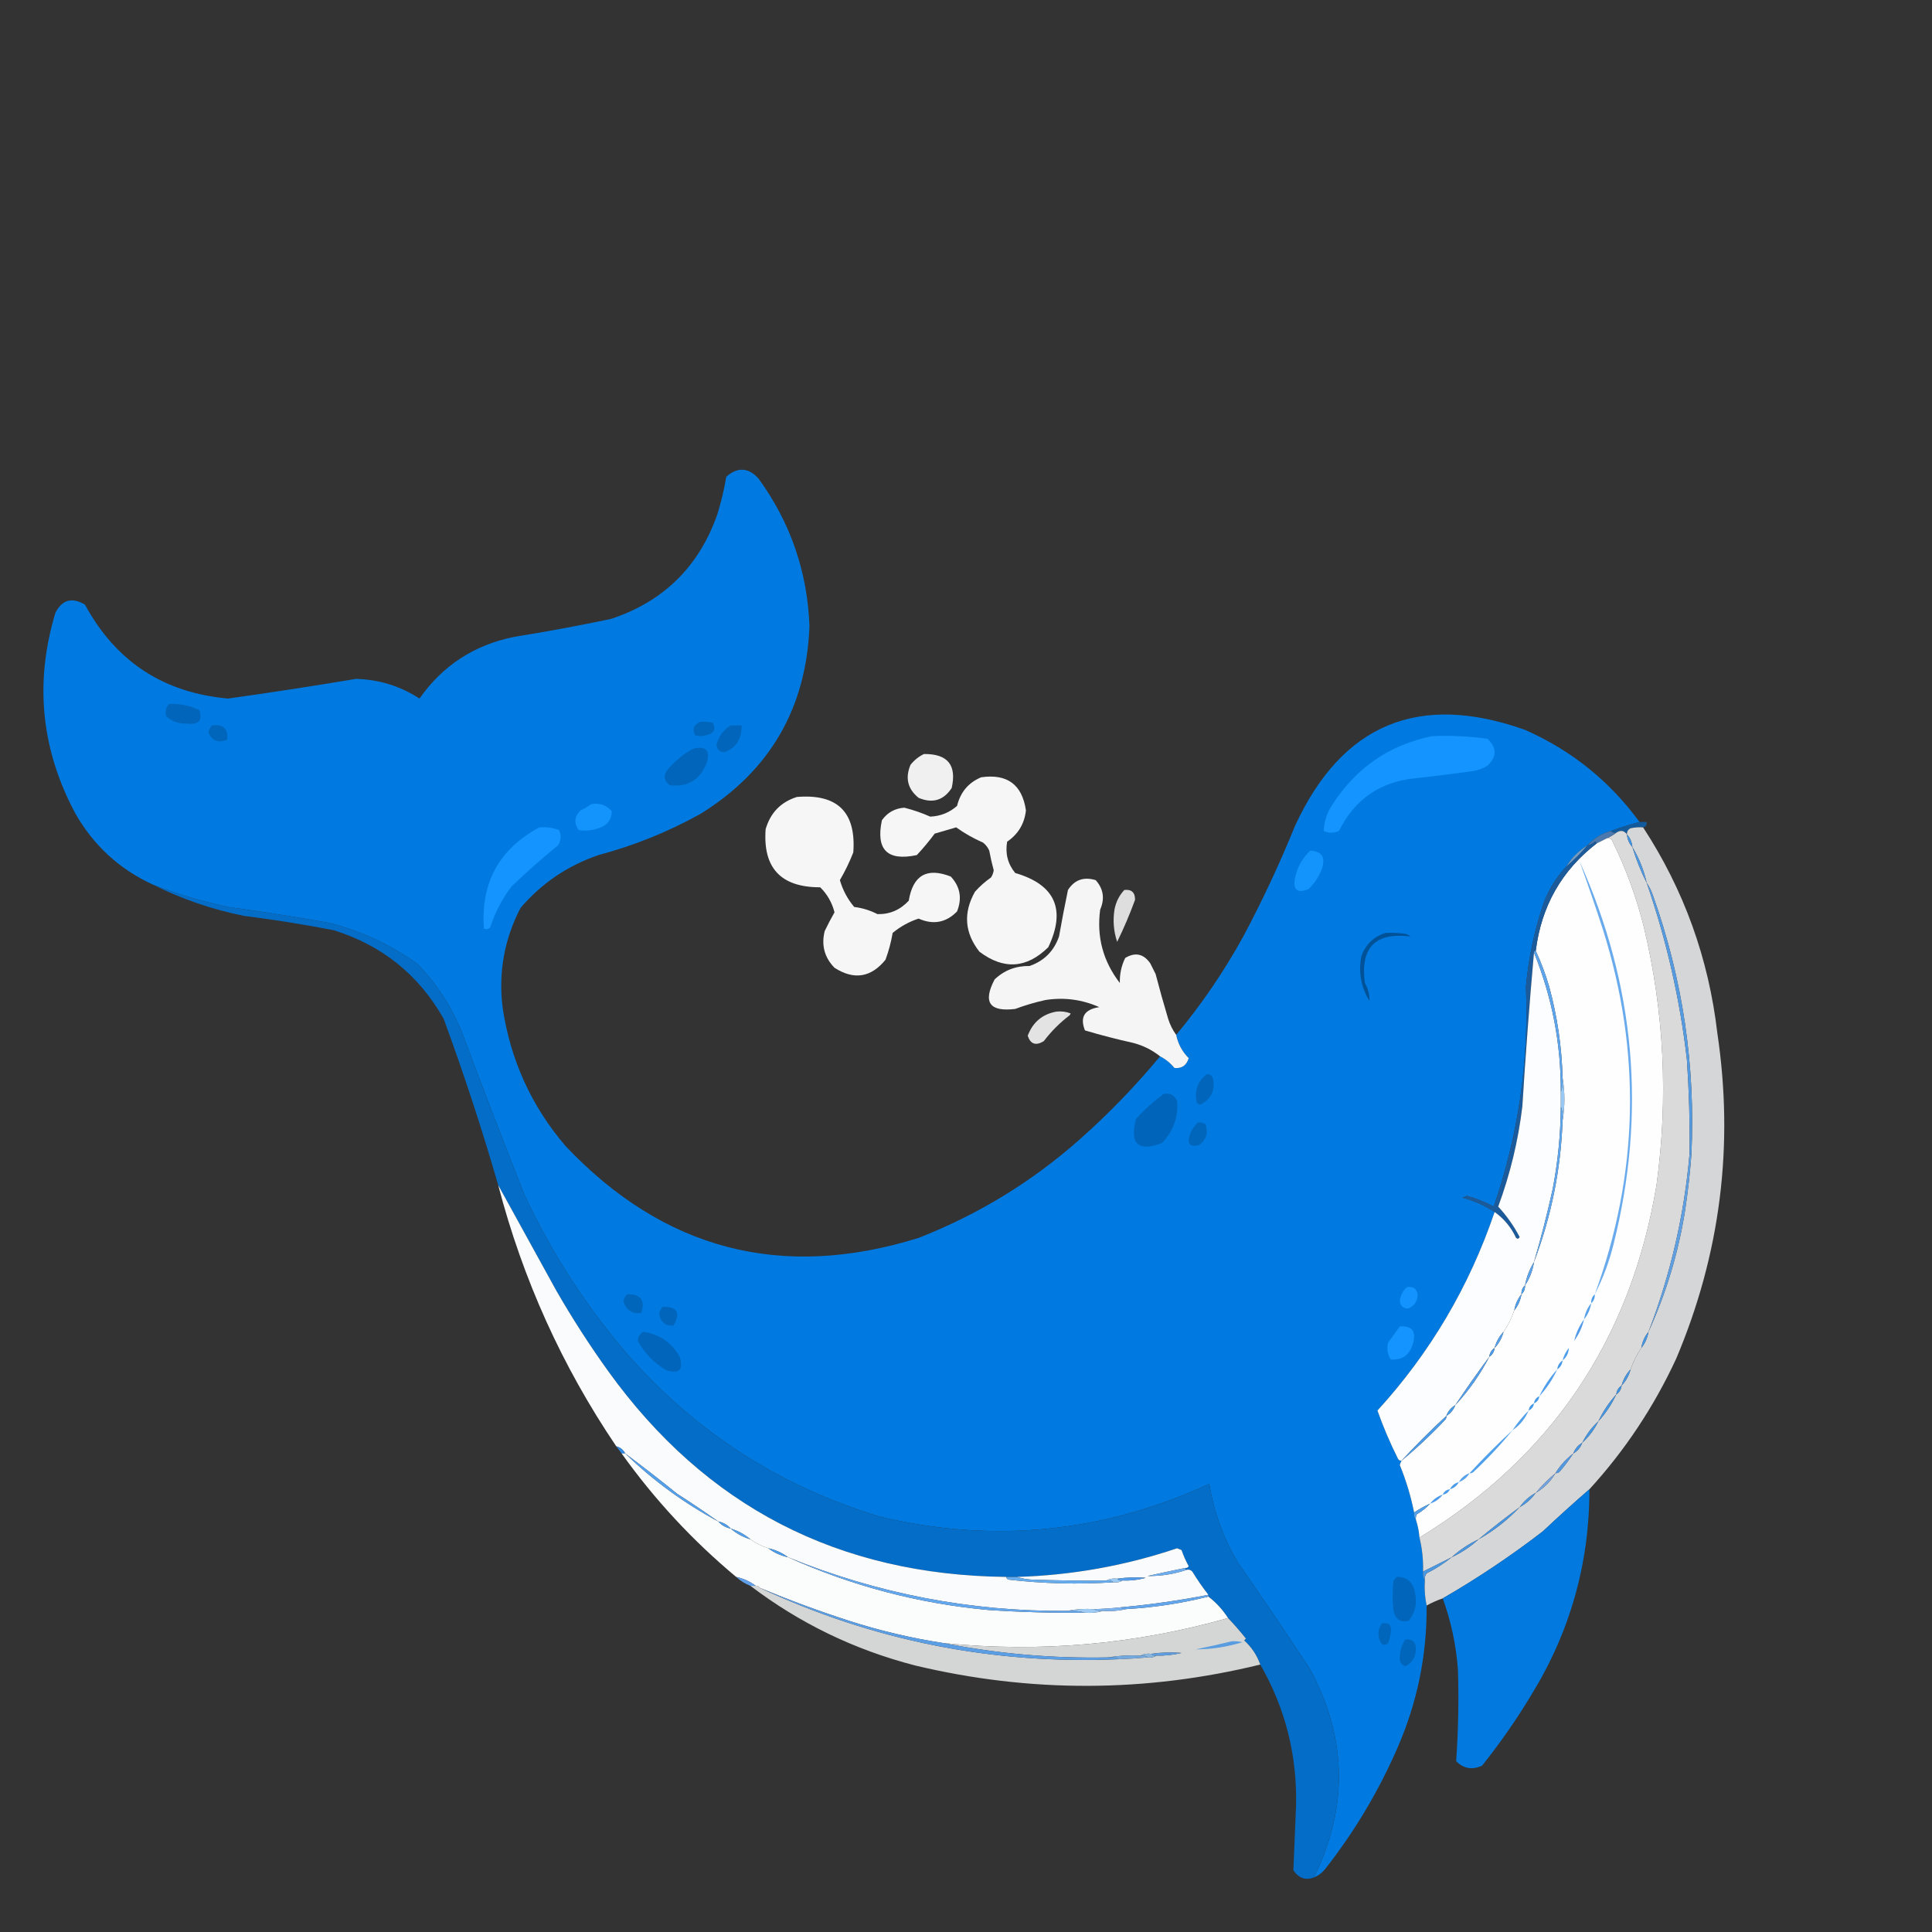 <?xml version="1.0" encoding="UTF-8"?>
<!DOCTYPE svg PUBLIC "-//W3C//DTD SVG 1.1//EN" "http://www.w3.org/Graphics/SVG/1.1/DTD/svg11.dtd">
<svg xmlns="http://www.w3.org/2000/svg" version="1.1" width="1080px" height="1080px" style="shape-rendering:geometricPrecision; text-rendering:geometricPrecision; image-rendering:optimizeQuality; fill-rule:evenodd; clip-rule:evenodd" xmlns:xlink="http://www.w3.org/1999/xlink">
<rect width="100%" height="100%" fill="#333333" stroke="none"/>
<g><path style="opacity:0.995" fill="#007be1" d="M 648.5,590.5 C 651.563,592.051 654.229,594.218 656.5,597C 660.597,597.422 663.264,595.589 664.5,591.5C 660.85,587.866 658.517,583.533 657.5,578.5C 671.701,561.441 684.201,543.108 695,523.5C 705.76,503.315 715.427,482.648 724,461.5C 750.269,404.726 793.103,386.892 852.5,408C 878.458,419.462 899.792,436.629 916.5,459.5C 911.077,460.917 905.744,462.583 900.5,464.5C 895.321,465.917 890.988,468.583 887.5,472.5C 882.5,475.5 878.5,479.5 875.5,484.5C 870.107,490.261 865.941,496.927 863,504.5C 857.807,519.752 854.474,535.418 853,551.5C 854.693,593.671 848.693,634.671 835,674.5C 830.197,671.901 825.197,669.901 820,668.5C 819.167,668.833 818.333,669.167 817.5,669.5C 823.969,671.208 829.969,673.875 835.5,677.5C 821.324,719.211 799.49,756.211 770,788.5C 773.218,797.62 777.051,806.62 781.5,815.5C 781.957,816.298 782.624,816.631 783.5,816.5C 783.077,817.265 782.743,818.098 782.5,819C 786.021,827.588 788.688,836.422 790.5,845.5C 790.232,847.099 790.566,848.432 791.5,849.5C 792.546,852.728 793.212,856.061 793.5,859.5C 795.006,865.731 795.673,872.064 795.5,878.5C 795.216,880.415 795.549,882.081 796.5,883.5C 796.181,888.363 796.514,893.03 797.5,897.5C 797.704,925.351 792.204,952.018 781,977.5C 770.449,1001.62 757.115,1023.95 741,1044.5C 739.223,1046.79 737.056,1048.46 734.5,1049.5C 753.899,1010.07 753.066,971.074 732,932.5C 718.914,912.66 705.581,892.994 692,873.5C 683.885,859.821 678.552,845.154 676,829.5C 617.041,856.68 555.874,862.846 492.5,848C 437.167,831.422 390.334,801.589 352,758.5C 328.099,731.063 308.433,700.73 293,667.5C 281.075,637.307 269.408,606.974 258,576.5C 252.197,562.377 244.03,549.877 233.5,539C 218.694,528.277 202.361,520.61 184.5,516C 165.557,512.591 146.557,509.591 127.5,507C 113.137,503.933 99.137,499.767 85.5,494.5C 66.73,485.901 52.23,472.567 42,454.5C 22.907,418.748 19.24,381.415 31,342.5C 34.779,335.222 40.279,333.722 47.5,338C 64.686,369.771 91.353,387.271 127.5,390.5C 151.383,387.157 175.216,383.49 199,379.5C 211.902,379.848 223.735,383.515 234.5,390.5C 247.458,372.006 265.124,360.506 287.5,356C 305.585,353.097 323.585,349.764 341.5,346C 370.907,336.26 390.74,316.76 401,287.5C 403.141,280.603 404.808,273.603 406,266.5C 412.292,260.952 418.292,261.285 424,267.5C 441.857,292.062 451.357,319.562 452.5,350C 450.717,395.915 430.383,430.915 391.5,455C 373.494,465.005 354.494,472.672 334.5,478C 317.259,483.927 302.759,493.761 291,507.5C 281.845,525.096 278.511,543.762 281,563.5C 285.378,592.582 297.045,618.249 316,640.5C 371.033,698.717 436.866,715.884 513.5,692C 546.869,678.92 576.869,660.587 603.5,637C 619.739,622.596 634.739,607.096 648.5,590.5 Z"/></g>
<g><path style="opacity:1" fill="#0065bb" d="M 94.5,393.5 C 100.462,393.241 106.129,394.407 111.5,397C 113.278,402.845 110.945,405.345 104.5,404.5C 100.117,404.65 96.284,403.317 93,400.5C 92.167,397.829 92.667,395.496 94.5,393.5 Z"/></g>
<g><path style="opacity:1" fill="#0066bc" d="M 391.5,403.5 C 393.857,403.337 396.19,403.503 398.5,404C 400.289,407.915 398.956,410.248 394.5,411C 392.5,411.667 390.5,411.667 388.5,411C 386.853,407.471 387.853,404.971 391.5,403.5 Z"/></g>
<g><path style="opacity:1" fill="#0065bb" d="M 408.5,405.5 C 410.5,405.5 412.5,405.5 414.5,405.5C 414.83,412.863 411.663,417.863 405,420.5C 402.399,420.399 400.899,419.065 400.5,416.5C 401.675,411.671 404.342,408.004 408.5,405.5 Z"/></g>
<g><path style="opacity:1" fill="#0066bb" d="M 118.5,405.5 C 124.873,404.729 127.706,407.396 127,413.5C 122.126,415.559 118.626,414.226 116.5,409.5C 116.752,407.927 117.418,406.594 118.5,405.5 Z"/></g>
<g><path style="opacity:1" fill="#1394fe" d="M 800.5,411.5 C 810.912,411.074 821.246,411.574 831.5,413C 836.833,418 836.833,423 831.5,428C 829.043,429.562 826.376,430.562 823.5,431C 812.857,432.52 802.191,433.854 791.5,435C 771.627,436.924 757.294,446.757 748.5,464.5C 745.634,465.795 742.801,465.795 740,464.5C 740.188,459.098 741.854,454.098 745,449.5C 758.243,429.08 776.743,416.413 800.5,411.5 Z"/></g>
<g><path style="opacity:1" fill="#0065bb" d="M 387.5,418.5 C 394.673,416.839 397.173,419.506 395,426.5C 391.412,435.881 384.579,440.048 374.5,439C 371.209,436.668 370.709,433.835 373,430.5C 377.099,425.563 381.933,421.563 387.5,418.5 Z"/></g>
<g><path style="opacity:0.924" fill="#fefffe" d="M 516.5,421.5 C 529.746,421.347 534.913,427.681 532,440.5C 527.45,447.435 521.283,449.268 513.5,446C 507.385,441.041 505.885,434.874 509,427.5C 511.114,424.879 513.614,422.879 516.5,421.5 Z"/></g>
<g><path style="opacity:0.956" fill="#fefffe" d="M 548.5,434.5 C 563.059,432.432 571.392,438.599 573.5,453C 572.698,460.435 569.198,466.269 563,470.5C 561.849,477.098 563.349,482.932 567.5,488C 589.859,494.554 596.026,508.388 586,529.5C 573.889,541.402 561.056,542.236 547.5,532C 539.208,521.446 538.375,510.279 545,498.5C 547.703,495.462 550.703,492.795 554,490.5C 554.781,489.271 555.281,487.938 555.5,486.5C 554.509,482.869 553.676,479.202 553,475.5C 552.215,473.714 551.049,472.214 549.5,471C 544.175,468.673 539.175,465.84 534.5,462.5C 530.506,463.665 526.506,464.832 522.5,466C 519.405,470.185 516.072,474.185 512.5,478C 496,481.5 489.5,475 493,458.5C 496.072,454.214 500.239,451.881 505.5,451.5C 510.531,452.774 515.364,454.44 520,456.5C 525.759,456.25 530.759,454.25 535,450.5C 536.887,442.793 541.387,437.46 548.5,434.5 Z"/></g>
<g><path style="opacity:0.955" fill="#fefffe" d="M 445.5,445.5 C 468.154,443.655 478.654,453.988 477,476.5C 474.886,481.893 472.386,487.06 469.5,492C 471.135,497.607 473.802,502.607 477.5,507C 482.083,507.562 486.417,508.895 490.5,511C 497.336,511.174 503.169,508.674 508,503.5C 510.329,489.255 518.162,484.755 531.5,490C 536.744,495.645 537.911,502.145 535,509.5C 528.838,515.788 521.671,517.121 513.5,513.5C 508.19,515.24 503.356,517.907 499,521.5C 498.125,526.633 496.792,531.633 495,536.5C 486.905,546.467 477.405,547.967 466.5,541C 460.885,535.25 459.052,528.417 461,520.5C 462.713,516.905 464.547,513.405 466.5,510C 465.118,504.567 462.452,499.9 458.5,496C 436.54,496.045 426.374,485.211 428,463.5C 430.683,454.318 436.517,448.318 445.5,445.5 Z"/></g>
<g><path style="opacity:1" fill="#1394fd" d="M 330.5,449.5 C 335.126,448.7 338.96,450.034 342,453.5C 341.9,458.296 339.4,461.462 334.5,463C 330.903,464.277 327.236,464.61 323.5,464C 320.75,460.136 321.084,456.469 324.5,453C 326.727,452.059 328.727,450.892 330.5,449.5 Z"/></g>
<g><path style="opacity:1" fill="#1394fe" d="M 301.5,462.5 C 305.308,462.163 308.974,462.663 312.5,464C 313.83,466.877 313.664,469.711 312,472.5C 303.036,479.795 294.37,487.462 286,495.5C 280.69,502.452 276.69,510.119 274,518.5C 272.951,519.517 271.784,519.684 270.5,519C 268.707,493.412 279.041,474.579 301.5,462.5 Z"/></g>
<g><path style="opacity:1" fill="#125a9c" d="M 916.5,459.5 C 917.833,459.5 919.167,459.5 920.5,459.5C 920.715,461.179 920.048,462.179 918.5,462.5C 916.143,462.337 913.81,462.503 911.5,463C 910.027,463.71 909.36,464.876 909.5,466.5C 907.925,464.214 905.925,463.881 903.5,465.5C 902.209,465.737 901.209,465.404 900.5,464.5C 905.744,462.583 911.077,460.917 916.5,459.5 Z"/></g>
<g><path style="opacity:0.977" fill="#d9dadb" d="M 918.5,462.5 C 941.308,497.412 955.142,535.745 960,577.5C 969.39,640.384 961.723,701.051 937,759.5C 924.535,786.432 908.369,810.766 888.5,832.5C 879.724,840.104 871.057,847.938 862.5,856C 844.629,869.763 825.963,882.263 806.5,893.5C 803.378,894.561 800.378,895.895 797.5,897.5C 796.514,893.03 796.181,888.363 796.5,883.5C 796.238,882.022 796.571,880.689 797.5,879.5C 802.571,876.974 807.238,873.974 811.5,870.5C 817.049,867.944 822.049,864.61 826.5,860.5C 835.082,855.704 842.748,849.704 849.5,842.5C 853.1,840.57 856.1,837.903 858.5,834.5C 863.167,831.833 866.833,828.167 869.5,823.5C 870.496,823.586 871.329,823.252 872,822.5C 874.741,819.271 877.241,815.938 879.5,812.5C 881.914,811.089 883.581,809.089 884.5,806.5C 888.262,803.071 891.262,799.071 893.5,794.5C 897.61,790.049 900.944,785.049 903.5,779.5C 905.25,778.341 906.25,776.674 906.5,774.5C 908.924,771.992 910.59,768.992 911.5,765.5C 912.992,761.182 914.992,757.182 917.5,753.5C 919.625,750.912 920.958,747.912 921.5,744.5C 931.419,722.898 938.252,700.231 942,676.5C 943.549,666.194 944.715,655.86 945.5,645.5C 947.849,595.745 940.682,547.412 924,500.5C 923.102,497.931 921.935,495.598 920.5,493.5C 918.915,486.341 916.249,479.674 912.5,473.5C 912.293,470.759 911.293,468.426 909.5,466.5C 909.36,464.876 910.027,463.71 911.5,463C 913.81,462.503 916.143,462.337 918.5,462.5 Z"/></g>
<g><path style="opacity:1" fill="#dadadb" d="M 909.5,466.5 C 909.707,469.241 910.707,471.574 912.5,473.5C 914.597,480.47 917.263,487.136 920.5,493.5C 931.619,525.645 939.119,558.645 943,592.5C 944.176,609.814 944.676,627.147 944.5,644.5C 941.588,678.821 933.922,712.155 921.5,744.5C 919.375,747.088 918.042,750.088 917.5,753.5C 914.992,757.182 912.992,761.182 911.5,765.5C 909.076,768.008 907.41,771.008 906.5,774.5C 904.75,775.659 903.75,777.326 903.5,779.5C 899.425,783.976 896.092,788.976 893.5,794.5C 889.738,797.929 886.738,801.929 884.5,806.5C 882.086,807.911 880.419,809.911 879.5,812.5C 875.456,815.543 872.123,819.209 869.5,823.5C 865.5,826.833 861.833,830.5 858.5,834.5C 854.9,836.43 851.9,839.097 849.5,842.5C 841.643,848.261 833.977,854.261 826.5,860.5C 820.976,863.092 815.976,866.425 811.5,870.5C 806.167,873.167 800.833,875.833 795.5,878.5C 795.673,872.064 795.006,865.731 793.5,859.5C 867.451,814.295 911.617,748.629 926,662.5C 932.648,614.015 930.315,566.015 919,518.5C 914.777,501.497 908.777,485.164 901,469.5C 900.329,468.748 899.496,468.414 898.5,468.5C 900.261,467.687 901.928,466.687 903.5,465.5C 905.925,463.881 907.925,464.214 909.5,466.5 Z"/></g>
<g><path style="opacity:1" fill="#4b79ae" d="M 900.5,464.5 C 901.209,465.404 902.209,465.737 903.5,465.5C 901.928,466.687 900.261,467.687 898.5,468.5C 896.517,469.471 894.517,470.471 892.5,471.5C 892.44,470.957 892.107,470.624 891.5,470.5C 890.378,471.63 889.044,472.297 887.5,472.5C 890.988,468.583 895.321,465.917 900.5,464.5 Z"/></g>
<g><path style="opacity:1" fill="#4293e0" d="M 909.5,466.5 C 911.293,468.426 912.293,470.759 912.5,473.5C 910.707,471.574 909.707,469.241 909.5,466.5 Z"/></g>
<g><path style="opacity:1" fill="#1394fd" d="M 732.5,475.5 C 738.867,475.872 741.034,479.206 739,485.5C 737.383,489.897 734.883,493.731 731.5,497C 725.086,499.593 722.586,497.426 724,490.5C 725.299,484.562 728.133,479.562 732.5,475.5 Z"/></g>
<g><path style="opacity:1" fill="#709cc6" d="M 887.5,472.5 C 883.833,476.833 879.833,480.833 875.5,484.5C 878.5,479.5 882.5,475.5 887.5,472.5 Z"/></g>
<g><path style="opacity:1" fill="#fefefe" d="M 898.5,468.5 C 899.496,468.414 900.329,468.748 901,469.5C 908.777,485.164 914.777,501.497 919,518.5C 930.315,566.015 932.648,614.015 926,662.5C 911.617,748.629 867.451,814.295 793.5,859.5C 793.212,856.061 792.546,852.728 791.5,849.5C 791.351,848.448 791.517,847.448 792,846.5C 794.844,844.841 797.344,842.841 799.5,840.5C 796.366,841.901 793.366,843.568 790.5,845.5C 788.688,836.422 786.021,827.588 782.5,819C 782.743,818.098 783.077,817.265 783.5,816.5C 792.078,809.426 800.245,801.76 808,793.5C 808.464,792.906 808.631,792.239 808.5,791.5C 810.914,790.089 812.581,788.089 813.5,785.5C 821.061,777.385 827.394,768.385 832.5,758.5C 834.25,757.341 835.25,755.674 835.5,753.5C 837.924,750.992 839.59,747.992 840.5,744.5C 843.008,740.818 845.008,736.818 846.5,732.5C 848.625,729.912 849.958,726.912 850.5,723.5C 851.931,722.22 852.598,720.553 852.5,718.5C 855.134,714.605 856.801,710.272 857.5,705.5C 867.166,680.172 872.499,653.839 873.5,626.5C 874.833,618.5 874.833,610.5 873.5,602.5C 873.045,585.193 870.545,568.193 866,551.5C 863.962,544.541 861.462,537.874 858.5,531.5C 861.587,506.642 872.92,486.642 892.5,471.5C 894.517,470.471 896.517,469.471 898.5,468.5 Z"/></g>
<g><path style="opacity:1" fill="#4d97e0" d="M 912.5,473.5 C 916.249,479.674 918.915,486.341 920.5,493.5C 917.263,487.136 914.597,480.47 912.5,473.5 Z"/></g>
<g><path style="opacity:0.955" fill="#fefefe" d="M 657.5,578.5 C 658.517,583.533 660.85,587.866 664.5,591.5C 663.264,595.589 660.597,597.422 656.5,597C 654.229,594.218 651.563,592.051 648.5,590.5C 644.083,586.964 639.083,584.464 633.5,583C 624.383,580.984 615.383,578.65 606.5,576C 603.548,568.561 606.215,564.228 614.5,563C 604.944,558.739 594.944,557.405 584.5,559C 578.72,560.26 573.053,561.927 567.5,564C 553.132,565.756 549.299,560.256 556,547.5C 561.393,542.377 567.893,539.877 575.5,540C 583.641,537.193 589.141,531.693 592,523.5C 593.536,514.804 595.203,506.137 597,497.5C 600.636,491.823 605.803,489.99 612.5,492C 616.838,496.866 617.671,502.366 615,508.5C 612.961,523.715 616.628,537.381 626,549.5C 625.868,544.497 626.868,539.83 629,535.5C 634.594,532.156 639.26,533.156 643,538.5C 644,540.5 645,542.5 646,544.5C 648.178,552.878 650.511,561.211 653,569.5C 654.04,572.823 655.54,575.823 657.5,578.5 Z"/></g>
<g><path style="opacity:0.988" fill="#036dc9" d="M 85.5,494.5 C 99.137,499.767 113.137,503.933 127.5,507C 146.557,509.591 165.557,512.591 184.5,516C 202.361,520.61 218.694,528.277 233.5,539C 244.03,549.877 252.197,562.377 258,576.5C 269.408,606.974 281.075,637.307 293,667.5C 308.433,700.73 328.099,731.063 352,758.5C 390.334,801.589 437.167,831.422 492.5,848C 555.874,862.846 617.041,856.68 676,829.5C 678.552,845.154 683.885,859.821 692,873.5C 705.581,892.994 718.914,912.66 732,932.5C 753.066,971.074 753.899,1010.07 734.5,1049.5C 729.818,1051.27 725.984,1049.93 723,1045.5C 723.533,1033.52 724.033,1021.52 724.5,1009.5C 725.165,981.188 718.498,954.855 704.5,930.5C 702.61,925.209 699.61,920.709 695.5,917C 695.833,916.667 696.167,916.333 696.5,916C 693.302,911.974 689.968,908.141 686.5,904.5C 683.492,899.828 679.825,895.828 675.5,892.5C 675.5,892.167 675.5,891.833 675.5,891.5C 672.263,887.37 669.263,883.037 666.5,878.5C 665.675,877.614 664.675,877.281 663.5,877.5C 662.833,877.5 662.5,877.167 662.5,876.5C 663.376,876.631 664.043,876.298 664.5,875.5C 662.892,872.618 661.559,869.618 660.5,866.5C 659.667,866.167 658.833,865.833 658,865.5C 628.966,875.275 599.132,880.609 568.5,881.5C 566.5,881.5 564.5,881.5 562.5,881.5C 468.646,880.494 394.479,842.161 340,766.5C 329.585,752.01 319.919,737.01 311,721.5C 300.139,701.771 289.305,682.105 278.5,662.5C 269.445,631.169 259.279,600.169 248,569.5C 234.067,544.906 213.567,528.406 186.5,520C 169.927,516.775 153.261,514.109 136.5,512C 118.598,508.423 101.598,502.589 85.5,494.5 Z"/></g>
<g><path style="opacity:0.838" fill="#fefffe" d="M 628.5,497.5 C 632.531,497.034 634.531,498.867 634.5,503C 631.6,510.973 628.266,518.806 624.5,526.5C 622.535,520.657 622.035,514.657 623,508.5C 623.787,504.259 625.621,500.592 628.5,497.5 Z"/></g>
<g><path style="opacity:1" fill="#1c5b9b" d="M 892.5,471.5 C 872.92,486.642 861.587,506.642 858.5,531.5C 857.833,531.5 857.5,531.833 857.5,532.5C 854.952,561.127 852.785,589.793 851,618.5C 848.698,637.708 844.198,656.374 837.5,674.5C 842.224,679.601 846.224,685.267 849.5,691.5C 848.998,692.521 848.332,692.688 847.5,692C 844.767,686.102 840.767,681.269 835.5,677.5C 829.969,673.875 823.969,671.208 817.5,669.5C 818.333,669.167 819.167,668.833 820,668.5C 825.197,669.901 830.197,671.901 835,674.5C 848.693,634.671 854.693,593.671 853,551.5C 854.474,535.418 857.807,519.752 863,504.5C 865.941,496.927 870.107,490.261 875.5,484.5C 879.833,480.833 883.833,476.833 887.5,472.5C 889.044,472.297 890.378,471.63 891.5,470.5C 892.107,470.624 892.44,470.957 892.5,471.5 Z"/></g>
<g><path style="opacity:1" fill="#005298" d="M 774.5,521.5 C 778.182,521.335 781.848,521.501 785.5,522C 786.624,522.249 787.624,522.749 788.5,523.5C 768.786,521.048 760.286,529.715 763,549.5C 764.845,552.812 765.678,556.145 765.5,559.5C 760.813,551.813 759.313,543.48 761,534.5C 763.442,527.888 767.942,523.555 774.5,521.5 Z"/></g>
<g><path style="opacity:1" fill="#fcfdfe" d="M 857.5,532.5 C 867.611,557.391 872.611,583.391 872.5,610.5C 872.5,613.167 872.5,615.833 872.5,618.5C 872.387,633.964 870.887,649.297 868,664.5C 864.964,678.31 861.464,691.977 857.5,705.5C 855.036,709.444 853.37,713.777 852.5,718.5C 851.069,719.78 850.402,721.447 850.5,723.5C 848.375,726.088 847.042,729.088 846.5,732.5C 845.008,736.818 843.008,740.818 840.5,744.5C 838.076,747.008 836.41,750.008 835.5,753.5C 833.75,754.659 832.75,756.326 832.5,758.5C 825.923,767.316 819.59,776.316 813.5,785.5C 811.086,786.911 809.419,788.911 808.5,791.5C 799.833,799.5 791.5,807.833 783.5,816.5C 782.624,816.631 781.957,816.298 781.5,815.5C 777.051,806.62 773.218,797.62 770,788.5C 799.49,756.211 821.324,719.211 835.5,677.5C 840.767,681.269 844.767,686.102 847.5,692C 848.332,692.688 848.998,692.521 849.5,691.5C 846.224,685.267 842.224,679.601 837.5,674.5C 844.198,656.374 848.698,637.708 851,618.5C 852.785,589.793 854.952,561.127 857.5,532.5 Z"/></g>
<g><path style="opacity:1" fill="#68aaec" d="M 891.5,723.5 C 916.15,656.045 917.65,588.045 896,519.5C 891.825,506.637 887.491,493.97 883,481.5C 914.105,550.6 920.438,621.933 902,695.5C 899.555,705.348 896.055,714.681 891.5,723.5 Z"/></g>
<g><path style="opacity:1" fill="#559adf" d="M 920.5,493.5 C 921.935,495.598 923.102,497.931 924,500.5C 940.682,547.412 947.849,595.745 945.5,645.5C 944.833,645.5 944.5,645.167 944.5,644.5C 944.676,627.147 944.176,609.814 943,592.5C 939.119,558.645 931.619,525.645 920.5,493.5 Z"/></g>
<g><path style="opacity:0.863" fill="#fefffe" d="M 590.5,565.5 C 593.247,565.187 595.914,565.52 598.5,566.5C 598.333,566.833 598.167,567.167 598,567.5C 592.5,571.667 587.667,576.5 583.5,582C 579.066,584.727 576.066,583.727 574.5,579C 577.343,571.429 582.676,566.929 590.5,565.5 Z"/></g>
<g><path style="opacity:1" fill="#5da4eb" d="M 857.5,532.5 C 857.5,531.833 857.833,531.5 858.5,531.5C 861.462,537.874 863.962,544.541 866,551.5C 870.545,568.193 873.045,585.193 873.5,602.5C 873.806,605.385 873.473,608.052 872.5,610.5C 872.611,583.391 867.611,557.391 857.5,532.5 Z"/></g>
<g><path style="opacity:1" fill="#0065bb" d="M 674.5,600.5 C 676.124,600.36 677.29,601.027 678,602.5C 679.48,609.434 677.147,614.434 671,617.5C 670.228,617.355 669.561,617.022 669,616.5C 667.589,609.896 669.422,604.563 674.5,600.5 Z"/></g>
<g><path style="opacity:1" fill="#99c9f3" d="M 873.5,602.5 C 874.833,610.5 874.833,618.5 873.5,626.5C 873.806,623.615 873.473,620.948 872.5,618.5C 872.5,615.833 872.5,613.167 872.5,610.5C 873.473,608.052 873.806,605.385 873.5,602.5 Z"/></g>
<g><path style="opacity:1" fill="#0065ba" d="M 650.5,611.5 C 654.158,610.872 656.658,612.206 658,615.5C 658.764,624.535 655.931,632.369 649.5,639C 636.187,644.027 631.354,639.527 635,625.5C 639.713,620.285 644.88,615.618 650.5,611.5 Z"/></g>
<g><path style="opacity:1" fill="#0066bb" d="M 669.5,627.5 C 671.144,627.286 672.644,627.62 674,628.5C 675.444,633.256 674.277,637.089 670.5,640C 665.333,641.5 663.5,639.667 665,634.5C 666.012,631.798 667.512,629.465 669.5,627.5 Z"/></g>
<g><path style="opacity:0.989" fill="#fcfdfe" d="M 278.5,662.5 C 289.305,682.105 300.139,701.771 311,721.5C 319.919,737.01 329.585,752.01 340,766.5C 394.479,842.161 468.646,880.494 562.5,881.5C 562.611,882.117 562.944,882.617 563.5,883C 583.132,885.29 602.799,885.79 622.5,884.5C 624.415,884.784 626.081,884.451 627.5,883.5C 631.915,883.695 636.249,883.195 640.5,882C 635.154,881.568 629.82,881.734 624.5,882.5C 622.265,882.205 620.265,882.539 618.5,883.5C 604.496,883.667 590.496,883.5 576.5,883C 573.635,882.817 570.969,882.317 568.5,881.5C 599.132,880.609 628.966,875.275 658,865.5C 658.833,865.833 659.667,866.167 660.5,866.5C 661.559,869.618 662.892,872.618 664.5,875.5C 664.043,876.298 663.376,876.631 662.5,876.5C 655.504,877.933 648.504,879.433 641.5,881C 649.12,881.087 656.454,879.921 663.5,877.5C 664.675,877.281 665.675,877.614 666.5,878.5C 669.263,883.037 672.263,887.37 675.5,891.5C 659.288,894.673 642.954,897.007 626.5,898.5C 621.518,899.053 616.518,899.387 611.5,899.5C 606.305,899.179 601.305,899.513 596.5,900.5C 542.433,900.886 490.433,890.886 440.5,870.5C 437.249,868.043 433.582,866.376 429.5,865.5C 425.849,864.341 422.515,862.674 419.5,860.5C 416.322,857.742 412.655,855.742 408.5,854.5C 406.664,852.412 404.331,851.079 401.5,850.5C 394.011,845.196 386.344,840.03 378.5,835C 368.939,827.261 359.272,819.761 349.5,812.5C 348.415,810.413 346.749,809.08 344.5,808.5C 314.24,763.783 292.24,715.116 278.5,662.5 Z"/></g>
<g><path style="opacity:1" fill="#5f9edf" d="M 944.5,644.5 C 944.5,645.167 944.833,645.5 945.5,645.5C 944.715,655.86 943.549,666.194 942,676.5C 938.252,700.231 931.419,722.898 921.5,744.5C 933.922,712.155 941.588,678.821 944.5,644.5 Z"/></g>
<g><path style="opacity:1" fill="#5ea5eb" d="M 872.5,618.5 C 873.473,620.948 873.806,623.615 873.5,626.5C 872.499,653.839 867.166,680.172 857.5,705.5C 861.464,691.977 864.964,678.31 868,664.5C 870.887,649.297 872.387,633.964 872.5,618.5 Z"/></g>
<g><path style="opacity:1" fill="#5ba3eb" d="M 857.5,705.5 C 856.801,710.272 855.134,714.605 852.5,718.5C 853.37,713.777 855.036,709.444 857.5,705.5 Z"/></g>
<g><path style="opacity:1" fill="#1293fd" d="M 786.5,719.5 C 790.099,718.938 792.099,720.438 792.5,724C 792.2,727.818 790.366,730.318 787,731.5C 784.167,731.333 782.667,729.833 782.5,727C 782.927,723.977 784.261,721.477 786.5,719.5 Z"/></g>
<g><path style="opacity:1" fill="#4e9fea" d="M 852.5,718.5 C 852.598,720.553 851.931,722.22 850.5,723.5C 850.402,721.447 851.069,719.78 852.5,718.5 Z"/></g>
<g><path style="opacity:1" fill="#0066bb" d="M 350.5,723.5 C 358.13,723.267 360.796,726.767 358.5,734C 353.428,734.625 350.095,732.458 348.5,727.5C 348.752,725.927 349.418,724.594 350.5,723.5 Z"/></g>
<g><path style="opacity:1" fill="#4b9ce9" d="M 891.5,723.5 C 891.598,725.553 890.931,727.22 889.5,728.5C 889.402,726.447 890.069,724.78 891.5,723.5 Z"/></g>
<g><path style="opacity:1" fill="#509fea" d="M 850.5,723.5 C 849.958,726.912 848.625,729.912 846.5,732.5C 847.042,729.088 848.375,726.088 850.5,723.5 Z"/></g>
<g><path style="opacity:1" fill="#0065bb" d="M 370.5,730.5 C 378.618,730.382 380.618,733.882 376.5,741C 371.961,741.305 369.294,739.139 368.5,734.5C 368.752,732.927 369.418,731.594 370.5,730.5 Z"/></g>
<g><path style="opacity:1" fill="#56a1ea" d="M 889.5,728.5 C 888.958,731.912 887.625,734.912 885.5,737.5C 886.042,734.088 887.375,731.088 889.5,728.5 Z"/></g>
<g><path style="opacity:1" fill="#1394fe" d="M 782.5,741.5 C 789.162,740.997 791.662,743.997 790,750.5C 788.295,757.234 784.129,760.401 777.5,760C 775.607,757.083 775.107,753.916 776,750.5C 778.176,747.471 780.343,744.471 782.5,741.5 Z"/></g>
<g><path style="opacity:1" fill="#0065bb" d="M 359.5,744.5 C 368.604,745.76 375.438,750.427 380,758.5C 382.167,765.667 379.667,768.167 372.5,766C 365.612,761.946 360.279,756.446 356.5,749.5C 356.757,747.308 357.757,745.641 359.5,744.5 Z"/></g>
<g><path style="opacity:1" fill="#519ae9" d="M 885.5,737.5 C 884.515,741.809 882.681,745.809 880,749.5C 881,745.164 882.833,741.164 885.5,737.5 Z"/></g>
<g><path style="opacity:1" fill="#54a0ea" d="M 840.5,744.5 C 839.59,747.992 837.924,750.992 835.5,753.5C 836.41,750.008 838.076,747.008 840.5,744.5 Z"/></g>
<g><path style="opacity:1" fill="#4795e0" d="M 921.5,744.5 C 920.958,747.912 919.625,750.912 917.5,753.5C 918.042,750.088 919.375,747.088 921.5,744.5 Z"/></g>
<g><path style="opacity:1" fill="#4b9be9" d="M 835.5,753.5 C 835.25,755.674 834.25,757.341 832.5,758.5C 832.75,756.326 833.75,754.659 835.5,753.5 Z"/></g>
<g><path style="opacity:1" fill="#4f9fea" d="M 873.5,760.5 C 874.128,757.91 875.295,755.577 877,753.5C 876.915,756.336 875.749,758.669 873.5,760.5 Z"/></g>
<g><path style="opacity:1" fill="#4799e8" d="M 873.5,760.5 C 873.25,762.674 872.25,764.341 870.5,765.5C 870.75,763.326 871.75,761.659 873.5,760.5 Z"/></g>
<g><path style="opacity:1" fill="#509eea" d="M 870.5,765.5 C 867.944,771.049 864.61,776.049 860.5,780.5C 863.092,774.976 866.425,769.976 870.5,765.5 Z"/></g>
<g><path style="opacity:1" fill="#4896e0" d="M 911.5,765.5 C 910.59,768.992 908.924,771.992 906.5,774.5C 907.41,771.008 909.076,768.008 911.5,765.5 Z"/></g>
<g><path style="opacity:1" fill="#4193e0" d="M 906.5,774.5 C 906.25,776.674 905.25,778.341 903.5,779.5C 903.75,777.326 904.75,775.659 906.5,774.5 Z"/></g>
<g><path style="opacity:1" fill="#529eea" d="M 832.5,758.5 C 827.394,768.385 821.061,777.385 813.5,785.5C 819.59,776.316 825.923,767.316 832.5,758.5 Z"/></g>
<g><path style="opacity:1" fill="#469ae8" d="M 860.5,780.5 C 860.262,782.404 859.262,783.738 857.5,784.5C 857.738,782.596 858.738,781.262 860.5,780.5 Z"/></g>
<g><path style="opacity:1" fill="#4594e0" d="M 903.5,779.5 C 900.944,785.049 897.61,790.049 893.5,794.5C 896.092,788.976 899.425,783.976 903.5,779.5 Z"/></g>
<g><path style="opacity:1" fill="#469ae8" d="M 857.5,784.5 C 857.262,786.404 856.262,787.738 854.5,788.5C 854.738,786.596 855.738,785.262 857.5,784.5 Z"/></g>
<g><path style="opacity:1" fill="#489be9" d="M 813.5,785.5 C 812.581,788.089 810.914,790.089 808.5,791.5C 809.419,788.911 811.086,786.911 813.5,785.5 Z"/></g>
<g><path style="opacity:1" fill="#51a0ea" d="M 854.5,788.5 C 852.628,793.043 849.628,796.71 845.5,799.5C 848.129,795.537 851.129,791.871 854.5,788.5 Z"/></g>
<g><path style="opacity:1" fill="#4594e0" d="M 893.5,794.5 C 891.262,799.071 888.262,803.071 884.5,806.5C 886.738,801.929 889.738,797.929 893.5,794.5 Z"/></g>
<g><path style="opacity:1" fill="#318be5" d="M 344.5,808.5 C 346.749,809.08 348.415,810.413 349.5,812.5C 348.833,812.5 348.167,812.5 347.5,812.5C 346.5,811.167 345.5,809.833 344.5,808.5 Z"/></g>
<g><path style="opacity:1" fill="#4a9ce9" d="M 808.5,791.5 C 808.631,792.239 808.464,792.906 808,793.5C 800.245,801.76 792.078,809.426 783.5,816.5C 791.5,807.833 799.833,799.5 808.5,791.5 Z"/></g>
<g><path style="opacity:1" fill="#4594e0" d="M 884.5,806.5 C 883.581,809.089 881.914,811.089 879.5,812.5C 880.419,809.911 882.086,807.911 884.5,806.5 Z"/></g>
<g><path style="opacity:1" fill="#4fa0ea" d="M 845.5,799.5 C 838.76,807.745 831.427,815.578 823.5,823C 822.906,823.464 822.239,823.631 821.5,823.5C 829.167,815.167 837.167,807.167 845.5,799.5 Z"/></g>
<g><path style="opacity:0.992" fill="#fdfefe" d="M 347.5,812.5 C 348.167,812.5 348.833,812.5 349.5,812.5C 365.051,827.608 382.384,840.275 401.5,850.5C 403.336,852.588 405.669,853.921 408.5,854.5C 411.678,857.258 415.345,859.258 419.5,860.5C 422.515,862.674 425.849,864.341 429.5,865.5C 432.751,867.957 436.418,869.624 440.5,870.5C 476.054,886.557 513.387,896.39 552.5,900C 570.48,901.193 588.48,901.693 606.5,901.5C 610.042,901.813 613.375,901.479 616.5,900.5C 621.032,900.818 625.366,900.485 629.5,899.5C 645.088,898.621 660.421,896.288 675.5,892.5C 679.825,895.828 683.492,899.828 686.5,904.5C 634.522,919.243 581.522,923.91 527.5,918.5C 509.517,915.754 491.85,911.588 474.5,906C 457.528,900.511 440.861,894.344 424.5,887.5C 424.158,886.662 423.492,886.328 422.5,886.5C 419.249,884.043 415.582,882.376 411.5,881.5C 387.201,861.222 365.868,838.222 347.5,812.5 Z"/></g>
<g><path style="opacity:1" fill="#5398e0" d="M 879.5,812.5 C 877.241,815.938 874.741,819.271 872,822.5C 871.329,823.252 870.496,823.586 869.5,823.5C 872.123,819.209 875.456,815.543 879.5,812.5 Z"/></g>
<g><path style="opacity:1" fill="#55a0ea" d="M 349.5,812.5 C 359.272,819.761 368.939,827.261 378.5,835C 386.344,840.03 394.011,845.196 401.5,850.5C 382.384,840.275 365.051,827.608 349.5,812.5 Z"/></g>
<g><path style="opacity:1" fill="#57a1ea" d="M 821.5,823.5 C 820.089,825.914 818.089,827.581 815.5,828.5C 816.911,826.086 818.911,824.419 821.5,823.5 Z"/></g>
<g><path style="opacity:1" fill="#74a4df" d="M 869.5,823.5 C 866.833,828.167 863.167,831.833 858.5,834.5C 861.833,830.5 865.5,826.833 869.5,823.5 Z"/></g>
<g><path style="opacity:1" fill="#4b9be9" d="M 815.5,828.5 C 814.415,830.587 812.749,831.92 810.5,832.5C 811.585,830.413 813.251,829.08 815.5,828.5 Z"/></g>
<g><path style="opacity:0.979" fill="#017be1" d="M 888.5,832.5 C 888.53,873.909 877.697,912.243 856,947.5C 847.696,961.278 838.529,974.444 828.5,987C 823.034,989.548 818.2,988.714 814,984.5C 815.198,967.537 815.532,950.537 815,933.5C 814.014,919.733 811.18,906.399 806.5,893.5C 825.963,882.263 844.629,869.763 862.5,856C 871.057,847.938 879.724,840.104 888.5,832.5 Z"/></g>
<g><path style="opacity:1" fill="#4a9ce9" d="M 810.5,832.5 C 809.738,834.262 808.404,835.262 806.5,835.5C 807.262,833.738 808.596,832.738 810.5,832.5 Z"/></g>
<g><path style="opacity:1" fill="#4b9ae9" d="M 806.5,835.5 C 804.704,837.9 802.37,839.567 799.5,840.5C 801.296,838.1 803.63,836.433 806.5,835.5 Z"/></g>
<g><path style="opacity:1" fill="#4a97e0" d="M 858.5,834.5 C 856.1,837.903 853.1,840.57 849.5,842.5C 851.9,839.097 854.9,836.43 858.5,834.5 Z"/></g>
<g><path style="opacity:1" fill="#52a0ea" d="M 799.5,840.5 C 797.344,842.841 794.844,844.841 792,846.5C 791.517,847.448 791.351,848.448 791.5,849.5C 790.566,848.432 790.232,847.099 790.5,845.5C 793.366,843.568 796.366,841.901 799.5,840.5 Z"/></g>
<g><path style="opacity:1" fill="#4f9de9" d="M 401.5,850.5 C 404.331,851.079 406.664,852.412 408.5,854.5C 405.669,853.921 403.336,852.588 401.5,850.5 Z"/></g>
<g><path style="opacity:1" fill="#529fea" d="M 408.5,854.5 C 412.655,855.742 416.322,857.742 419.5,860.5C 415.345,859.258 411.678,857.258 408.5,854.5 Z"/></g>
<g><path style="opacity:1" fill="#4795e0" d="M 849.5,842.5 C 842.748,849.704 835.082,855.704 826.5,860.5C 833.977,854.261 841.643,848.261 849.5,842.5 Z"/></g>
<g><path style="opacity:1" fill="#4895e0" d="M 826.5,860.5 C 822.049,864.61 817.049,867.944 811.5,870.5C 815.976,866.425 820.976,863.092 826.5,860.5 Z"/></g>
<g><path style="opacity:1" fill="#4c9ce9" d="M 429.5,865.5 C 433.582,866.376 437.249,868.043 440.5,870.5C 436.418,869.624 432.751,867.957 429.5,865.5 Z"/></g>
<g><path style="opacity:1" fill="#4b97e0" d="M 811.5,870.5 C 807.238,873.974 802.571,876.974 797.5,879.5C 796.571,880.689 796.238,882.022 796.5,883.5C 795.549,882.081 795.216,880.415 795.5,878.5C 800.833,875.833 806.167,873.167 811.5,870.5 Z"/></g>
<g><path style="opacity:1" fill="#6eaded" d="M 662.5,876.5 C 662.5,877.167 662.833,877.5 663.5,877.5C 656.454,879.921 649.12,881.087 641.5,881C 648.504,879.433 655.504,877.933 662.5,876.5 Z"/></g>
<g><path style="opacity:1" fill="#0065bb" d="M 780.5,881.5 C 786.467,881.302 789.967,884.302 791,890.5C 792.29,896.272 791.123,901.439 787.5,906C 782.902,907.091 780.069,905.257 779,900.5C 778.333,894.833 778.333,889.167 779,883.5C 779.717,882.956 780.217,882.289 780.5,881.5 Z"/></g>
<g><path style="opacity:1" fill="#9ccbf3" d="M 618.5,883.5 C 620.265,882.539 622.265,882.205 624.5,882.5C 625.209,883.404 626.209,883.737 627.5,883.5C 626.081,884.451 624.415,884.784 622.5,884.5C 621.432,883.566 620.099,883.232 618.5,883.5 Z"/></g>
<g><path style="opacity:1" fill="#549be9" d="M 627.5,883.5 C 626.209,883.737 625.209,883.404 624.5,882.5C 629.82,881.734 635.154,881.568 640.5,882C 636.249,883.195 631.915,883.695 627.5,883.5 Z"/></g>
<g><path style="opacity:1" fill="#67acec" d="M 562.5,881.5 C 564.5,881.5 566.5,881.5 568.5,881.5C 570.969,882.317 573.635,882.817 576.5,883C 590.496,883.5 604.496,883.667 618.5,883.5C 620.099,883.232 621.432,883.566 622.5,884.5C 602.799,885.79 583.132,885.29 563.5,883C 562.944,882.617 562.611,882.117 562.5,881.5 Z"/></g>
<g><path style="opacity:1" fill="#609fe9" d="M 411.5,881.5 C 415.582,882.376 419.249,884.043 422.5,886.5C 421.5,886.5 420.5,886.5 419.5,886.5C 416.489,885.331 413.822,883.664 411.5,881.5 Z"/></g>
<g><path style="opacity:0.961" fill="#dadbdb" d="M 419.5,886.5 C 420.5,886.5 421.5,886.5 422.5,886.5C 423.492,886.328 424.158,886.662 424.5,887.5C 488.073,917.215 555.073,930.548 625.5,927.5C 630.845,927.313 636.178,926.98 641.5,926.5C 643.415,926.784 645.081,926.451 646.5,925.5C 651.232,925.622 655.898,925.122 660.5,924C 654.818,923.531 649.152,923.698 643.5,924.5C 641.265,924.205 639.265,924.539 637.5,925.5C 631.31,925.177 625.31,925.51 619.5,926.5C 588.392,927.134 557.725,924.468 527.5,918.5C 581.522,923.91 634.522,919.243 686.5,904.5C 689.968,908.141 693.302,911.974 696.5,916C 696.167,916.333 695.833,916.667 695.5,917C 699.61,920.709 702.61,925.209 704.5,930.5C 640.195,946.196 575.862,946.363 511.5,931C 477.673,922.25 447.006,907.417 419.5,886.5 Z"/></g>
<g><path style="opacity:1" fill="#64a7ec" d="M 440.5,870.5 C 490.433,890.886 542.433,900.886 596.5,900.5C 600.042,900.187 603.375,900.521 606.5,901.5C 588.48,901.693 570.48,901.193 552.5,900C 513.387,896.39 476.054,886.557 440.5,870.5 Z"/></g>
<g><path style="opacity:1" fill="#63a5eb" d="M 675.5,891.5 C 675.5,891.833 675.5,892.167 675.5,892.5C 660.421,896.288 645.088,898.621 629.5,899.5C 628.209,899.737 627.209,899.404 626.5,898.5C 642.954,897.007 659.288,894.673 675.5,891.5 Z"/></g>
<g><path style="opacity:1" fill="#7db4ef" d="M 626.5,898.5 C 627.209,899.404 628.209,899.737 629.5,899.5C 625.366,900.485 621.032,900.818 616.5,900.5C 614.585,900.784 612.919,900.451 611.5,899.5C 616.518,899.387 621.518,899.053 626.5,898.5 Z"/></g>
<g><path style="opacity:1" fill="#9dcbf4" d="M 596.5,900.5 C 601.305,899.513 606.305,899.179 611.5,899.5C 612.919,900.451 614.585,900.784 616.5,900.5C 613.375,901.479 610.042,901.813 606.5,901.5C 603.375,900.521 600.042,900.187 596.5,900.5 Z"/></g>
<g><path style="opacity:1" fill="#0066bb" d="M 772.5,907.5 C 776.24,906.741 777.907,908.241 777.5,912C 777.369,914.253 776.869,916.419 776,918.5C 774.667,919.833 773.333,919.833 772,918.5C 769.888,914.617 770.055,910.95 772.5,907.5 Z"/></g>
<g><path style="opacity:1" fill="#5c9ee3" d="M 424.5,887.5 C 440.861,894.344 457.528,900.511 474.5,906C 491.85,911.588 509.517,915.754 527.5,918.5C 557.725,924.468 588.392,927.134 619.5,926.5C 621.735,926.205 623.735,926.539 625.5,927.5C 555.073,930.548 488.073,917.215 424.5,887.5 Z"/></g>
<g><path style="opacity:1" fill="#0066bc" d="M 785.5,916.5 C 789.58,916.081 791.58,917.914 791.5,922C 791.358,926.473 789.358,929.639 785.5,931.5C 783.123,930.499 782.123,928.666 782.5,926C 782.664,922.492 783.664,919.326 785.5,916.5 Z"/></g>
<g><path style="opacity:1" fill="#599cdf" d="M 688.5,917.5 C 690.527,917.338 692.527,917.505 694.5,918C 686.004,920.639 677.337,921.972 668.5,922C 675.322,920.593 681.989,919.093 688.5,917.5 Z"/></g>
<g><path style="opacity:1" fill="#609ddf" d="M 646.5,925.5 C 645.209,925.737 644.209,925.404 643.5,924.5C 649.152,923.698 654.818,923.531 660.5,924C 655.898,925.122 651.232,925.622 646.5,925.5 Z"/></g>
<g><path style="opacity:1" fill="#88b6de" d="M 637.5,925.5 C 639.265,924.539 641.265,924.205 643.5,924.5C 644.209,925.404 645.209,925.737 646.5,925.5C 645.081,926.451 643.415,926.784 641.5,926.5C 640.432,925.566 639.099,925.232 637.5,925.5 Z"/></g>
<g><path style="opacity:1" fill="#73a9df" d="M 619.5,926.5 C 625.31,925.51 631.31,925.177 637.5,925.5C 639.099,925.232 640.432,925.566 641.5,926.5C 636.178,926.98 630.845,927.313 625.5,927.5C 623.735,926.539 621.735,926.205 619.5,926.5 Z"/></g>
</svg>
